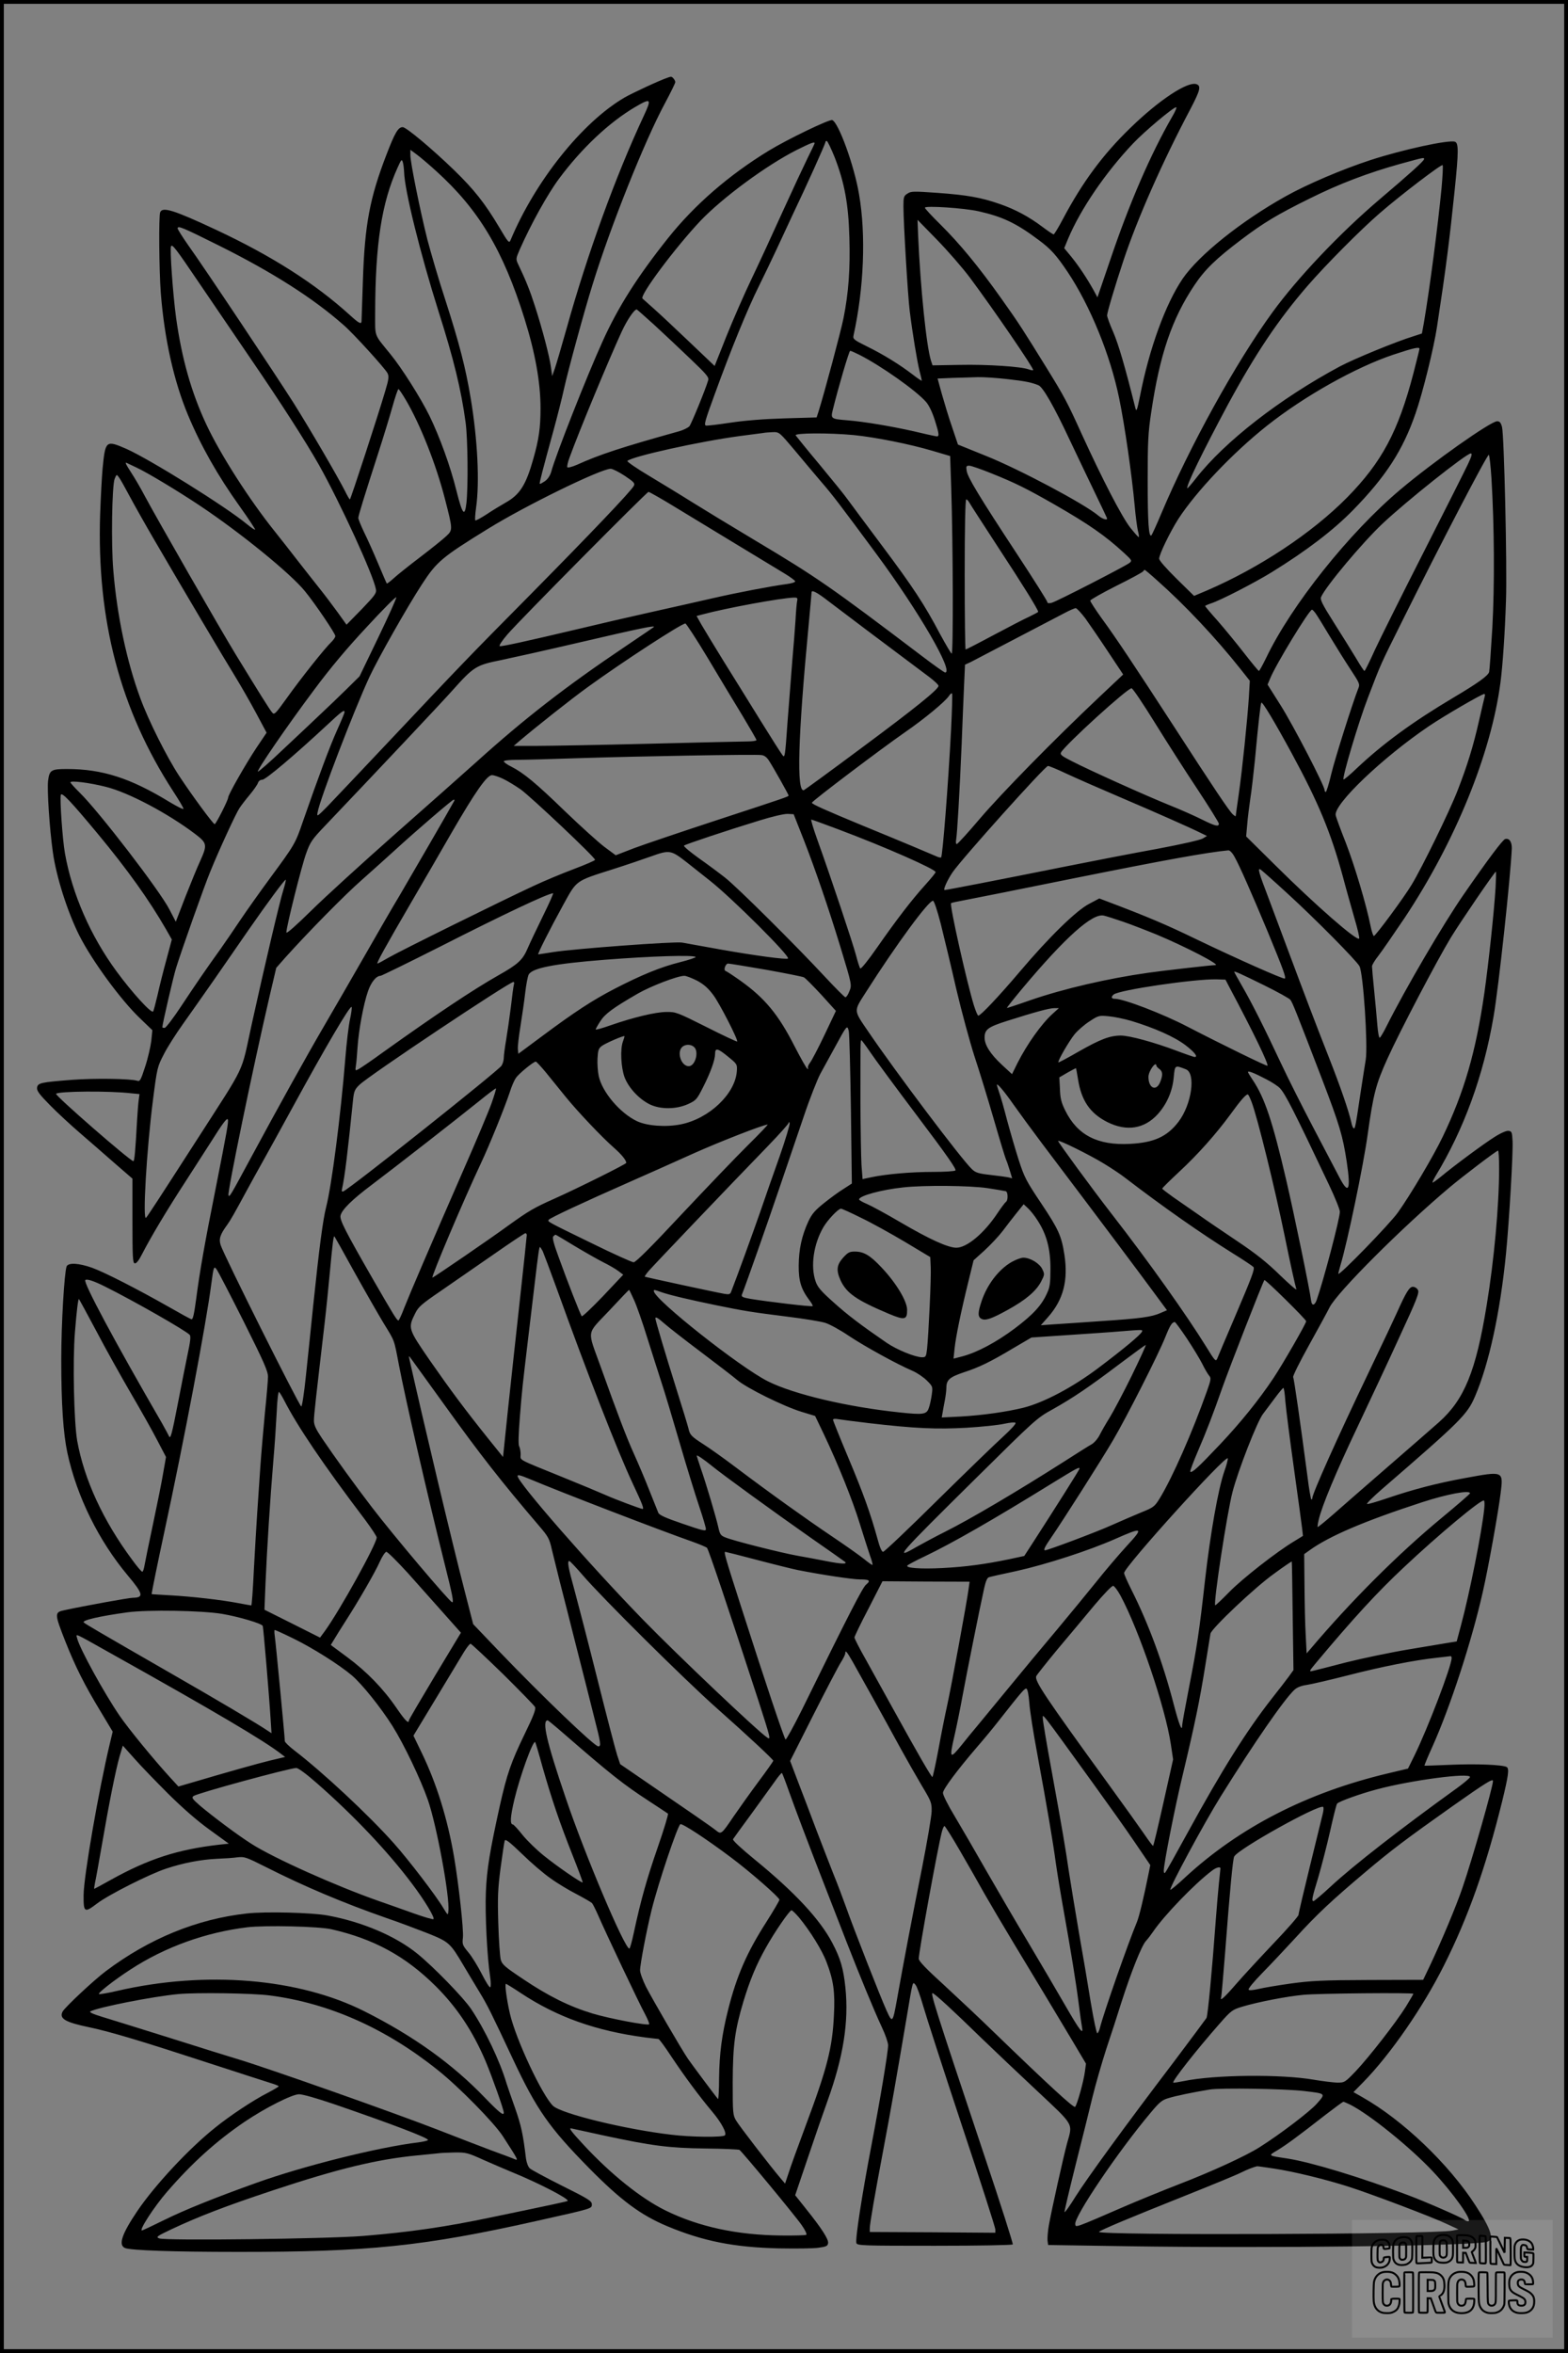 <?xml version="1.0" encoding="UTF-8"?>
<svg xmlns="http://www.w3.org/2000/svg" version="1.0" width="1024pt" height="1536pt" viewBox="0 0 1024 1536" preserveAspectRatio="xMidYMid meet">
  <rect x="0" y="0" width="1024" height="1536" fill="#808080" stroke="none"/>
  <g transform="translate(0.00 0.00) scale(1)">
    <g transform="translate(0,1536) scale(0.1,-0.1)" fill="#000000" stroke="none">
      <path d="M4360 14853 c-49 -16 -234 -102 -282 -130 -277 -162 -583 -546 -744 -931 -9 -22 -15 -15 -73 83 -94 158 -164 247 -297 376 -143 138 -311 279 -334 279 -30 0 -51 -36 -106 -179 -109 -283 -142 -455 -154 -821 -5 -140 -9 -261 -9 -267 -1 -22 -17 -14 -76 40 -227 206 -508 385 -870 555 -282 132 -354 154 -369 116 -10 -25 -7 -379 4 -525 23 -298 85 -577 178 -799 84 -201 194 -395 337 -595 58 -81 103 -150 101 -152 -3 -3 -26 13 -53 35 -137 114 -635 424 -788 492 -134 58 -137 55 -155 -128 -5 -53 -12 -187 -16 -297 -23 -695 131 -1278 478 -1812 38 -58 68 -109 66 -113 -2 -5 -43 16 -93 46 -254 155 -438 214 -668 214 -103 0 -114 -7 -123 -76 -7 -60 9 -309 31 -466 22 -160 95 -389 172 -543 85 -168 273 -424 397 -542 l81 -78 -7 -70 c-5 -38 -22 -114 -40 -168 -29 -89 -34 -98 -52 -92 -46 14 -280 17 -426 6 -205 -16 -224 -20 -228 -52 -2 -20 15 -43 86 -115 48 -49 135 -129 193 -179 57 -49 158 -137 224 -195 l120 -104 0 -275 c0 -237 2 -276 15 -278 10 -2 27 19 47 59 58 113 164 290 283 473 64 99 138 215 166 258 78 124 107 163 112 149 5 -16 -5 -72 -78 -442 -72 -359 -106 -552 -129 -730 -13 -96 -21 -134 -30 -132 -7 1 -74 38 -149 81 -201 114 -417 225 -500 255 -87 31 -156 35 -167 9 -15 -40 -35 -375 -35 -608 0 -291 13 -482 40 -609 62 -285 204 -573 395 -801 100 -119 106 -144 33 -145 -25 0 -319 -53 -447 -81 -66 -14 -66 -21 5 -202 67 -169 126 -286 232 -461 l78 -130 -18 -75 c-73 -304 -171 -868 -172 -991 -1 -115 5 -119 89 -55 75 57 343 192 450 227 115 38 227 59 330 64 50 2 111 6 137 10 44 5 56 1 185 -64 249 -126 502 -233 788 -333 77 -26 196 -71 265 -98 143 -57 150 -64 237 -211 31 -52 78 -131 105 -175 51 -84 75 -132 217 -435 156 -332 237 -448 499 -714 207 -210 337 -306 509 -378 234 -98 436 -138 728 -145 110 -2 227 -1 260 4 51 7 60 11 63 30 4 25 -41 95 -145 225 l-70 88 82 242 c45 134 103 301 129 373 104 289 140 516 117 741 -13 124 -32 190 -86 292 -81 154 -245 330 -507 544 -88 72 -145 125 -141 132 4 6 56 79 117 161 60 83 129 178 154 213 24 35 46 61 49 58 2 -2 22 -53 43 -113 41 -115 123 -333 240 -633 40 -102 103 -264 140 -360 86 -220 176 -439 229 -553 23 -48 41 -101 41 -118 0 -44 -51 -351 -109 -654 -62 -324 -107 -616 -98 -638 6 -16 48 -17 511 -17 283 0 507 4 510 9 3 5 -81 269 -188 587 -325 973 -354 1064 -333 1052 22 -12 122 -103 317 -293 80 -77 243 -232 363 -344 245 -230 233 -209 196 -341 -24 -88 -101 -434 -119 -535 -7 -38 -10 -83 -9 -100 l4 -30 520 -8 c934 -14 2262 2 2347 29 48 15 26 82 -77 239 -176 272 -476 557 -738 705 l-58 33 65 66 c176 180 388 486 525 759 159 316 275 644 381 1073 41 168 47 213 30 224 -25 15 -198 22 -360 15 -96 -4 -176 -7 -177 -6 -2 2 21 57 51 123 117 260 258 692 330 1013 35 152 101 520 116 642 18 147 21 146 -235 99 -180 -33 -335 -73 -508 -132 -65 -22 -123 -39 -129 -37 -6 2 38 46 98 98 516 446 556 486 607 605 91 212 164 547 202 930 21 213 47 658 43 735 -3 59 -5 65 -26 68 -13 2 -49 -13 -90 -39 -68 -42 -268 -190 -353 -261 -26 -21 -50 -38 -53 -38 -4 0 5 19 19 43 185 305 313 654 379 1042 33 190 111 912 119 1096 1 43 -16 69 -43 62 -16 -4 -110 -129 -272 -363 -133 -192 -380 -614 -502 -857 -19 -39 -40 -74 -45 -77 -5 -4 -12 31 -16 81 -4 49 -13 151 -21 228 -8 77 -14 147 -14 157 0 9 18 39 41 68 22 28 99 140 172 248 330 497 565 1072 626 1537 14 106 29 319 36 535 8 213 -12 1080 -26 1133 -8 29 -15 37 -32 37 -42 0 -419 -266 -632 -446 -333 -280 -712 -755 -876 -1098 -23 -47 -44 -86 -48 -86 -3 1 -46 52 -94 114 -48 62 -126 157 -172 210 -47 52 -85 98 -85 100 0 2 17 10 38 17 61 19 287 136 396 203 230 142 404 275 533 407 213 218 324 389 407 629 46 131 121 433 141 570 58 379 81 561 115 890 26 253 26 307 1 315 -43 13 -339 -51 -551 -120 -184 -60 -414 -158 -555 -237 -290 -162 -566 -383 -672 -538 -111 -164 -217 -453 -278 -765 -19 -93 -23 -105 -30 -80 -68 273 -111 418 -144 495 -23 52 -41 102 -41 111 0 19 55 203 107 359 90 271 255 645 438 990 62 119 70 148 40 160 -57 22 -245 -102 -433 -285 -179 -173 -312 -353 -439 -592 -30 -57 -58 -103 -62 -103 -5 0 -37 22 -72 48 -87 66 -178 115 -279 150 -123 43 -215 59 -408 73 -156 11 -173 11 -196 -5 -24 -15 -26 -23 -26 -84 0 -105 29 -588 41 -682 18 -145 49 -332 64 -391 8 -31 15 -60 15 -64 0 -3 -26 14 -57 38 -87 67 -194 133 -300 185 -87 43 -94 49 -89 72 68 308 82 658 36 922 -31 186 -134 469 -175 484 -18 7 -290 -124 -415 -200 -260 -159 -483 -352 -657 -570 -200 -251 -327 -451 -428 -675 -101 -222 -306 -742 -335 -850 -7 -25 -22 -48 -41 -62 -17 -11 -32 -20 -34 -17 -4 3 17 83 91 353 24 88 55 210 68 270 25 113 132 506 185 675 118 383 342 942 472 1183 38 71 69 134 69 141 0 13 -20 37 -29 35 -4 0 -13 -3 -21 -6z m-156 -250 c-183 -391 -369 -903 -504 -1388 -34 -121 -69 -240 -78 -265 l-16 -45 -8 58 c-9 69 -56 249 -105 400 -31 97 -59 168 -110 274 -15 32 -14 36 12 96 74 167 181 360 257 462 148 199 327 367 497 467 103 60 108 55 55 -59z m3451 -5 c-141 -245 -279 -563 -405 -936 l-83 -243 -26 48 c-43 77 -94 154 -144 216 l-47 57 26 63 c81 192 243 430 424 621 75 79 262 236 281 236 6 0 -6 -28 -26 -62z m-2204 -265 c64 -166 90 -303 96 -524 6 -202 -5 -359 -38 -524 -17 -86 -125 -489 -163 -610 l-13 -40 -209 -6 c-136 -4 -259 -14 -353 -28 -79 -12 -152 -21 -161 -19 -14 3 -5 34 57 203 107 295 217 563 288 705 34 69 85 175 113 235 28 61 76 164 107 230 89 186 215 465 215 476 0 5 4 9 9 9 5 0 28 -48 52 -107z m-131 92 c0 -3 -21 -47 -46 -97 -25 -51 -99 -209 -164 -352 -65 -144 -156 -341 -203 -439 -47 -98 -120 -265 -163 -372 l-77 -194 -166 158 c-91 87 -195 184 -231 216 -36 32 -69 62 -74 66 -21 19 213 332 378 507 145 152 431 363 629 463 94 47 117 55 117 44z m-2470 -183 c277 -251 435 -515 575 -961 70 -223 105 -418 105 -586 0 -127 -11 -204 -47 -330 -48 -171 -88 -234 -181 -286 -31 -18 -88 -52 -125 -77 -37 -24 -70 -42 -73 -39 -3 3 -1 40 5 82 24 167 10 445 -35 715 -33 198 -74 358 -167 646 -42 128 -93 303 -116 390 -47 187 -111 503 -111 551 l0 35 42 -31 c23 -17 81 -66 128 -109z m6450 79 c0 -11 -93 -95 -290 -262 -261 -222 -536 -512 -701 -739 -239 -328 -541 -876 -724 -1310 -31 -74 -61 -139 -65 -144 -18 -19 -25 81 -25 359 0 251 3 311 23 443 56 379 136 612 282 830 68 102 142 174 308 299 144 109 234 163 447 268 193 96 375 165 585 224 164 45 160 44 160 32z m-6661 -84 c3 -119 106 -533 224 -907 100 -314 149 -514 178 -730 14 -105 17 -417 5 -524 -11 -94 -26 -75 -65 80 -39 158 -109 351 -176 489 -57 116 -182 314 -256 404 -108 133 -99 107 -99 265 1 455 42 721 147 953 24 54 27 56 34 33 4 -14 7 -42 8 -63z m6775 -107 c-25 -255 -77 -652 -115 -876 l-13 -71 -55 -18 c-112 -34 -389 -148 -481 -197 -390 -209 -753 -491 -940 -731 -29 -37 -54 -66 -56 -64 -11 11 100 238 266 548 179 330 327 551 519 773 119 137 345 365 471 474 142 123 404 322 411 314 4 -4 0 -72 -7 -152z m-3024 -149 c159 -36 247 -78 395 -189 78 -58 113 -97 187 -207 147 -220 279 -542 337 -826 36 -174 83 -502 101 -699 6 -69 16 -142 21 -164 6 -21 8 -40 6 -42 -2 -3 -27 26 -56 62 -57 74 -181 314 -316 609 -96 212 -114 245 -228 430 -156 252 -181 292 -297 455 -149 210 -271 358 -399 485 -56 55 -101 104 -101 109 0 15 257 -2 350 -23z m-54 -436 c152 -204 419 -594 411 -601 -2 -3 -16 0 -30 5 -48 18 -271 33 -450 29 l-177 -3 -10 30 c-30 94 -69 475 -84 815 l-4 105 127 -130 c70 -72 168 -184 217 -250z m-4906 212 c351 -175 616 -344 814 -519 63 -54 268 -280 286 -313 11 -21 10 -37 -14 -117 -44 -151 -226 -708 -231 -708 -3 0 -17 24 -31 53 -52 102 -229 405 -337 577 -121 190 -578 876 -689 1031 -37 53 -68 102 -68 108 0 20 31 7 270 -112z m-131 -242 c78 -115 230 -338 337 -495 196 -286 362 -545 447 -695 141 -252 356 -720 372 -812 5 -25 -7 -40 -93 -130 l-99 -101 -58 81 c-33 45 -86 116 -120 158 -33 41 -96 122 -140 178 -44 57 -113 145 -153 195 -164 205 -352 498 -444 694 -98 209 -161 431 -198 697 -21 155 -42 453 -33 468 9 14 33 -18 182 -238z m2975 -277 c61 -56 166 -155 234 -220 106 -101 123 -121 117 -140 -19 -64 -110 -285 -123 -301 -9 -9 -38 -24 -66 -32 -380 -106 -520 -152 -668 -219 -32 -14 -60 -21 -63 -16 -3 5 3 33 14 62 61 169 255 636 341 823 35 76 82 145 98 145 2 0 54 -46 116 -102z m4996 -155 c0 -5 -18 -75 -39 -158 -100 -383 -207 -582 -434 -813 -228 -231 -572 -459 -916 -607 l-83 -35 -114 112 c-67 66 -114 119 -114 131 0 28 71 174 125 259 117 180 354 430 578 608 246 195 580 382 827 465 133 44 170 52 170 38z m-3658 -39 c142 -72 370 -233 435 -307 20 -23 41 -67 57 -117 32 -101 33 -114 4 -107 -13 2 -75 16 -138 31 -151 34 -324 63 -432 72 -112 9 -114 10 -99 70 36 146 106 384 113 384 5 0 32 -12 60 -26z m968 -159 c115 -13 156 -21 202 -40 29 -12 101 -137 203 -355 54 -113 130 -274 171 -358 41 -84 74 -155 74 -157 0 -13 -32 -2 -57 19 -93 78 -517 303 -734 390 l-183 74 -38 113 c-22 63 -51 160 -67 216 l-28 102 96 4 c53 1 128 4 166 5 39 1 126 -5 195 -13z m-3929 -137 c95 -162 196 -418 254 -642 53 -206 53 -205 8 -247 -21 -20 -96 -80 -168 -135 -71 -54 -149 -116 -173 -138 -23 -21 -44 -37 -46 -35 -2 2 -27 60 -56 129 -29 69 -70 161 -92 205 -21 44 -38 86 -38 94 0 15 40 144 131 426 32 99 73 233 91 297 18 65 36 118 40 118 4 0 26 -33 49 -72z m2541 -330 c56 -68 133 -158 170 -202 73 -84 118 -143 362 -473 277 -375 508 -773 448 -773 -5 0 -72 47 -148 105 -602 456 -687 515 -1089 755 -159 95 -348 210 -420 255 -71 45 -197 121 -278 170 -81 48 -144 92 -140 96 32 30 474 128 738 163 66 9 131 17 145 19 14 3 44 5 67 6 42 1 42 1 145 -121z m383 102 c140 -14 367 -59 515 -103 l115 -34 7 -209 c12 -368 14 -1084 3 -1081 -5 2 -39 60 -76 128 -101 192 -179 310 -379 577 -102 136 -201 270 -221 297 -19 28 -103 131 -185 230 -83 99 -153 186 -158 193 -9 16 218 17 379 2z m4012 -189 c-18 -38 -147 -295 -288 -572 -141 -277 -285 -566 -320 -641 -34 -76 -65 -138 -68 -138 -4 0 -28 37 -55 83 -27 45 -92 149 -144 231 -79 125 -92 152 -84 170 33 72 268 352 399 476 153 145 549 460 578 460 11 0 6 -18 -18 -69z m153 -92 c19 -316 21 -697 6 -974 -9 -148 -18 -279 -21 -291 -5 -24 -73 -73 -235 -169 -264 -157 -457 -298 -627 -458 -46 -44 -86 -78 -89 -75 -10 11 98 375 160 535 86 225 79 209 222 496 253 509 559 1096 567 1088 4 -4 12 -73 17 -152z m-8849 69 c68 -31 277 -157 416 -250 268 -179 591 -442 685 -558 67 -82 198 -276 198 -292 0 -8 -12 -25 -26 -39 -39 -36 -200 -238 -291 -366 -74 -103 -82 -111 -95 -95 -16 18 -87 132 -240 382 -99 162 -511 880 -594 1035 -26 50 -65 116 -86 148 -38 59 -44 72 -30 65 4 -2 32 -15 63 -30z m5586 -39 c152 -61 225 -97 407 -201 228 -131 333 -204 456 -317 53 -49 54 -51 36 -66 -31 -23 -478 -253 -508 -260 -18 -5 -28 -3 -28 4 0 7 -89 148 -198 314 -248 377 -322 500 -329 543 -5 30 -3 34 17 34 12 0 78 -23 147 -51z m-2397 -15 c61 -41 68 -49 59 -66 -18 -34 -277 -306 -669 -703 -418 -422 -457 -463 -935 -970 -176 -187 -353 -373 -393 -415 -71 -72 -74 -74 -68 -43 15 87 237 665 340 887 57 121 244 452 341 601 97 149 130 177 430 362 247 153 737 392 803 393 12 0 54 -21 92 -46z m-3233 -134 c31 -58 102 -184 158 -280 191 -328 465 -790 532 -898 36 -59 97 -165 135 -236 l69 -129 -66 -98 c-71 -107 -185 -307 -185 -325 0 -17 -80 -174 -88 -174 -10 0 -149 189 -232 315 -82 125 -201 363 -254 508 -88 238 -152 538 -176 833 -15 171 -9 556 9 599 12 29 13 30 27 10 9 -11 40 -67 71 -125z m3573 -77 c188 -114 591 -359 704 -427 38 -23 69 -46 69 -51 1 -6 -26 -14 -58 -18 -97 -13 -319 -55 -480 -92 -82 -19 -260 -59 -395 -89 -135 -30 -351 -80 -480 -111 -342 -81 -502 -116 -516 -113 -8 2 14 35 51 78 80 93 906 926 920 929 6 0 89 -47 185 -106z m1911 35 c7 -13 92 -144 189 -293 161 -245 260 -405 260 -419 0 -2 -26 -16 -57 -31 -32 -14 -137 -69 -235 -121 -97 -52 -179 -94 -182 -94 -3 0 -6 221 -6 490 0 308 4 490 10 490 5 0 15 -10 21 -22z m1226 -507 c183 -162 381 -373 544 -578 l61 -77 -6 -105 c-10 -152 -43 -473 -66 -634 -11 -76 -20 -141 -20 -144 0 -4 -9 2 -19 11 -24 22 -124 171 -386 576 -255 393 -380 581 -472 706 -40 56 -73 107 -73 113 0 6 76 49 169 96 93 46 172 89 176 95 3 5 8 10 11 10 2 0 39 -31 81 -69z m-2146 -136 c69 -53 392 -296 661 -497 31 -24 57 -48 57 -55 1 -22 -150 -144 -513 -413 -196 -146 -361 -266 -366 -268 -49 -17 -39 343 30 1068 11 118 20 218 20 223 0 19 35 1 111 -58z m-2941 -237 l-122 -253 -86 -85 c-48 -47 -123 -119 -167 -160 -44 -42 -153 -145 -243 -229 -89 -85 -165 -151 -168 -148 -8 8 190 297 366 532 106 143 217 275 346 413 103 112 190 199 192 193 2 -6 -51 -124 -118 -263z m2736 240 c-3 -13 -8 -70 -11 -128 -4 -58 -13 -177 -21 -265 -7 -88 -21 -267 -31 -398 -16 -231 -18 -238 -34 -215 -10 13 -75 115 -145 228 -70 113 -177 286 -239 385 -61 99 -126 206 -144 237 l-32 57 38 10 c156 42 511 107 596 110 23 1 27 -2 23 -21z m1882 -115 c27 -38 94 -135 148 -217 l99 -149 -155 -146 c-300 -283 -638 -628 -779 -793 -79 -93 -147 -168 -153 -168 -5 0 -7 12 -4 28 7 37 23 312 36 622 5 140 13 315 16 388 l6 133 37 17 c35 18 481 251 609 318 35 19 70 34 77 34 7 0 35 -30 63 -67z m1503 34 c9 -12 51 -80 94 -152 43 -71 105 -170 138 -220 56 -85 59 -92 47 -120 -36 -91 -152 -457 -176 -557 -15 -65 -32 -118 -36 -118 -4 0 -8 6 -8 13 0 28 -202 418 -285 550 l-87 138 16 38 c35 89 256 451 274 451 4 0 14 -11 23 -23z m-3968 -294 c75 -126 177 -295 227 -377 49 -82 90 -152 90 -157 0 -5 -26 -9 -57 -9 -32 0 -321 -7 -643 -15 -322 -8 -652 -14 -735 -14 l-150 0 35 30 c102 87 340 276 450 355 229 166 609 413 636 414 5 0 72 -102 147 -227z m-354 203 c-2 -2 -85 -58 -184 -125 -391 -263 -658 -470 -975 -756 -86 -77 -327 -291 -536 -475 -208 -184 -452 -406 -541 -494 -101 -99 -163 -154 -163 -143 0 37 100 436 129 515 27 76 38 92 127 185 337 354 752 794 825 876 143 160 157 169 321 202 76 16 293 64 481 108 442 103 531 121 516 107z m3271 -621 c75 -121 200 -317 278 -434 78 -118 142 -221 142 -228 0 -22 -26 -15 -110 27 -44 22 -140 65 -213 94 -154 62 -527 230 -639 288 -65 33 -76 42 -69 56 28 51 437 423 461 419 8 -1 75 -101 150 -222z m-1329 -48 c-18 -349 -55 -824 -65 -834 -3 -3 -20 1 -38 10 -34 15 -212 90 -473 197 -244 101 -336 142 -333 150 5 14 451 351 608 460 125 86 264 201 287 237 10 15 19 21 21 14 2 -7 -1 -112 -7 -234z m3485 216 c-3 -10 -19 -79 -36 -153 -38 -170 -79 -301 -141 -460 -53 -137 -232 -503 -300 -615 -51 -85 -236 -335 -247 -335 -4 0 -14 28 -21 63 -28 141 -105 398 -162 545 -34 86 -64 167 -66 180 -16 70 308 379 612 584 98 66 342 208 358 208 5 0 6 -8 3 -17z m-1259 -373 c173 -319 254 -514 332 -800 21 -80 56 -203 76 -273 21 -70 35 -131 31 -134 -16 -17 -287 220 -549 480 l-189 187 7 78 c3 42 13 118 20 167 8 50 21 162 30 250 23 250 37 369 42 378 6 10 87 -125 200 -333z m-6187 271 c0 -5 -22 -58 -49 -118 -46 -102 -124 -311 -222 -593 -50 -146 -53 -152 -213 -369 -67 -91 -155 -215 -196 -276 -40 -60 -99 -146 -130 -190 -97 -135 -158 -224 -256 -372 -52 -79 -101 -143 -109 -143 -8 0 -15 2 -15 4 0 19 73 335 90 388 34 110 185 537 223 628 58 143 169 383 191 415 11 17 41 56 67 87 26 31 50 66 54 78 4 12 15 20 28 20 22 0 212 161 426 360 93 87 111 100 111 81z m2774 -320 c32 -50 126 -218 126 -224 0 -7 -11 -11 -475 -163 -225 -74 -465 -155 -532 -180 l-122 -47 -73 54 c-40 30 -156 135 -258 233 -191 185 -271 251 -352 292 -27 13 -48 29 -48 34 0 6 37 10 88 10 48 0 231 5 407 11 372 12 1147 26 1188 20 19 -2 36 -15 51 -40z m1942 -82 c60 -28 215 -96 344 -151 225 -96 452 -196 533 -236 l39 -19 -26 -16 c-15 -10 -138 -38 -298 -68 -150 -27 -428 -81 -618 -119 -418 -84 -760 -150 -771 -150 -12 0 19 68 52 116 62 90 604 694 623 694 8 0 63 -23 122 -51z m-3681 -33 c28 -13 79 -44 115 -69 68 -49 489 -446 486 -460 -1 -5 -64 -32 -141 -61 -77 -29 -194 -78 -260 -109 -199 -92 -875 -426 -947 -468 -36 -21 -69 -39 -73 -39 -9 0 48 103 215 390 75 129 197 338 269 464 156 269 231 376 264 376 12 0 45 -11 72 -24z m-2595 -52 c147 -36 404 -172 583 -307 80 -61 82 -71 34 -178 -19 -41 -62 -146 -97 -235 l-62 -161 -41 79 c-62 122 -462 642 -586 763 -33 33 -61 63 -61 68 0 13 123 -2 230 -29z m-54 -304 c196 -236 338 -435 448 -626 l38 -67 -35 -131 c-20 -72 -46 -176 -58 -231 -13 -55 -26 -104 -29 -108 -12 -14 -137 123 -239 262 -169 230 -290 505 -337 771 -16 90 -34 352 -27 381 6 21 66 -43 239 -251z m2331 213 c-26 -49 -299 -519 -357 -618 -43 -71 -147 -251 -232 -400 -85 -148 -202 -351 -260 -450 -114 -195 -299 -528 -478 -860 -136 -252 -142 -263 -148 -247 -7 23 157 819 269 1301 l43 183 59 67 c152 169 390 411 501 508 66 59 164 146 216 194 141 129 374 329 383 329 5 0 6 -3 4 -7z m2285 -263 c74 -190 160 -441 238 -697 74 -243 74 -244 56 -286 -8 -21 -19 -37 -25 -37 -5 0 -65 60 -133 133 -192 207 -576 588 -653 648 -38 30 -116 88 -173 128 -57 41 -100 77 -95 81 10 9 290 102 493 164 83 26 162 44 184 43 l39 -2 69 -175z m223 76 c304 -114 635 -260 635 -279 0 -5 -31 -43 -69 -85 -86 -95 -186 -225 -315 -410 -55 -79 -103 -139 -108 -134 -4 4 -17 44 -28 87 -21 79 -165 511 -254 758 -25 70 -42 127 -38 127 4 0 84 -29 177 -64z m2587 -179 c32 -56 112 -238 216 -487 102 -247 123 -304 112 -308 -12 -4 -318 132 -580 258 -196 95 -317 146 -573 243 l-58 22 -66 -35 c-85 -44 -264 -219 -455 -445 -134 -158 -254 -285 -269 -285 -5 0 -17 30 -29 67 -47 154 -160 656 -149 667 2 3 40 11 84 19 44 8 370 73 725 145 588 118 863 168 1002 181 10 0 26 -16 40 -42z m-3576 -37 c49 -39 116 -92 149 -118 145 -114 526 -494 511 -509 -8 -9 -216 19 -436 58 -124 22 -239 43 -256 46 -49 8 -700 -40 -841 -62 -51 -8 -95 -15 -98 -15 -7 0 74 161 163 323 90 163 77 154 322 232 91 29 203 67 250 84 123 44 131 43 236 -39z m3919 -200 c180 -164 453 -440 473 -477 25 -45 56 -520 41 -611 -4 -26 -20 -123 -34 -217 -33 -223 -36 -236 -45 -230 -5 3 -12 20 -15 38 -18 78 -70 230 -148 428 -94 239 -151 390 -261 684 -41 110 -99 265 -129 345 -67 175 -76 206 -55 194 8 -5 86 -74 173 -154z m1362 37 c-10 -162 -46 -496 -73 -687 -56 -387 -131 -646 -272 -940 -60 -126 -213 -383 -293 -495 -55 -77 -389 -420 -389 -400 0 6 7 31 14 56 45 149 149 647 177 849 38 271 54 332 130 500 77 171 324 642 414 790 61 100 286 430 294 430 2 0 1 -46 -2 -103z m-7917 -18 c-21 -64 -122 -493 -207 -879 -72 -329 -30 -241 -357 -750 -260 -404 -319 -494 -332 -509 -24 -27 3 442 45 769 27 212 29 217 71 298 23 46 79 133 123 195 44 62 135 191 202 287 67 96 168 243 225 325 130 187 241 337 246 332 2 -2 -5 -33 -16 -68z m1697 -166 c-40 -82 -85 -176 -100 -211 -33 -78 -63 -106 -191 -178 -166 -94 -409 -256 -756 -504 -74 -54 -145 -102 -158 -109 -22 -12 -23 -11 -18 21 3 18 8 74 11 123 8 114 39 281 68 364 20 59 54 101 82 101 6 0 180 85 386 189 423 215 703 347 741 350 4 1 -25 -65 -65 -146z m2597 -55 c21 -84 67 -275 101 -424 35 -149 89 -347 119 -440 31 -93 88 -279 127 -414 39 -135 75 -252 79 -260 4 -8 15 -39 24 -69 l16 -53 -23 6 c-13 3 -65 10 -117 16 -81 9 -99 15 -123 38 -68 64 -501 639 -674 894 -101 148 -100 133 -17 263 196 308 407 595 437 595 7 0 28 -63 51 -152z m1191 15 c55 -19 153 -57 219 -84 191 -80 420 -199 383 -199 -24 0 -332 -35 -438 -50 -263 -37 -553 -104 -773 -180 -79 -28 -147 -50 -150 -50 -4 0 42 57 101 128 281 335 458 493 532 475 14 -3 71 -21 126 -40z m-2792 -230 c4 -3 -42 -19 -102 -34 -125 -31 -254 -84 -428 -174 -143 -74 -261 -151 -473 -309 l-155 -115 -3 30 c-2 16 6 84 17 151 11 68 25 166 31 218 6 52 16 105 22 117 22 44 167 72 500 98 307 24 578 32 591 18z m458 -83 c127 -23 240 -45 249 -50 10 -5 61 -57 114 -114 l95 -105 -74 -156 c-41 -86 -84 -168 -95 -182 -11 -14 -17 -30 -13 -36 3 -6 1 -7 -5 -3 -7 4 -43 69 -82 144 -106 209 -195 316 -353 429 -48 34 -92 63 -99 65 -15 5 0 48 17 48 8 0 119 -18 246 -40z m3259 -104 c85 -42 161 -84 167 -93 14 -18 37 -76 205 -513 117 -306 137 -374 163 -545 28 -187 12 -218 -50 -97 -22 42 -98 187 -169 322 -71 135 -166 324 -211 420 -105 224 -189 392 -254 504 -28 49 -51 90 -51 92 0 7 46 -14 200 -90z m-3707 32 c44 -24 72 -49 105 -93 42 -56 164 -295 156 -304 -2 -2 -93 40 -201 95 -192 96 -199 99 -263 98 -71 -1 -213 -35 -363 -87 -53 -19 -97 -31 -97 -27 0 3 13 27 30 53 31 49 81 86 247 182 84 48 258 115 302 115 13 0 50 -15 84 -32z m3476 -43 c159 -299 257 -502 248 -512 -5 -4 -290 135 -522 255 -161 84 -417 182 -474 182 -24 0 -27 12 -8 28 36 30 527 102 671 99 l59 -2 26 -50z m-4673 18 c-3 -10 -12 -76 -20 -148 -9 -71 -23 -168 -31 -215 -8 -47 -15 -99 -15 -115 0 -17 -7 -40 -15 -52 -25 -36 -993 -805 -1033 -820 -9 -4 -12 1 -8 18 17 73 37 239 72 584 6 52 11 65 43 95 65 62 976 670 1004 670 5 0 6 -8 3 -17z m-1070 -225 c-9 -40 -23 -156 -31 -258 -30 -372 -89 -829 -125 -969 -21 -81 -45 -263 -85 -646 -13 -132 -35 -336 -47 -453 -12 -118 -26 -208 -31 -203 -23 23 -504 985 -526 1053 -13 40 -4 69 43 133 21 29 45 71 131 230 21 39 68 124 105 190 37 66 122 221 190 345 218 400 376 667 386 657 3 -3 -1 -38 -10 -79z m4588 34 c-73 -66 -166 -197 -229 -321 l-36 -73 -68 63 c-74 69 -111 128 -111 175 0 54 22 70 148 110 186 59 275 83 307 83 l30 0 -41 -37z m513 -46 c152 -46 283 -104 355 -159 60 -46 84 -77 59 -77 -4 0 -57 18 -115 40 -148 56 -310 100 -366 100 -72 0 -134 -24 -275 -104 -71 -41 -131 -73 -133 -71 -7 7 69 138 106 184 20 24 63 62 96 83 59 39 63 40 126 34 36 -3 102 -17 147 -30z m-1830 -582 l6 -480 -54 -35 c-30 -18 -87 -60 -127 -92 -60 -48 -79 -70 -103 -120 -43 -94 -62 -181 -63 -287 -1 -103 16 -156 70 -228 14 -18 24 -36 21 -38 -5 -6 -295 29 -405 47 -52 9 -62 14 -57 28 23 56 171 477 245 696 49 143 121 355 160 470 39 116 88 239 107 275 20 36 63 115 96 175 78 144 80 146 90 104 4 -19 10 -250 14 -515z m-1488 450 c-20 -50 -14 -172 10 -237 27 -70 96 -143 166 -177 70 -33 172 -32 249 3 52 24 57 30 97 109 50 98 79 180 79 220 0 39 17 36 85 -20 58 -47 60 -50 57 -93 -9 -149 -182 -313 -368 -349 -96 -19 -218 -10 -284 21 -110 52 -228 190 -250 295 -6 28 -10 79 -8 114 3 54 7 66 28 82 26 19 142 69 148 64 1 -2 -3 -16 -9 -32z m1611 -68 c27 -41 167 -231 311 -422 197 -261 258 -349 248 -355 -8 -5 -73 -9 -145 -9 -143 0 -302 -14 -400 -34 l-61 -13 -7 91 c-3 50 -6 233 -7 406 0 387 0 410 6 410 2 0 27 -33 55 -74z m-1146 28 c32 -32 5 -124 -36 -124 -51 0 -81 96 -40 128 22 17 57 15 76 -4z m-968 -166 c32 -40 90 -111 128 -158 79 -97 235 -262 316 -333 49 -43 79 -80 80 -98 0 -8 -320 -167 -470 -234 -133 -59 -168 -80 -299 -174 -113 -83 -490 -341 -497 -341 -11 0 202 503 316 745 57 121 155 363 189 465 11 36 29 78 40 93 17 27 115 107 130 107 4 0 34 -32 67 -72z m3986 45 c0 -4 9 -14 19 -21 23 -16 24 -41 5 -87 -26 -62 -76 -38 -76 35 0 38 50 108 52 73z m192 -23 c67 -25 39 -229 -48 -343 -74 -97 -160 -136 -317 -144 -211 -11 -343 57 -422 217 -26 52 -33 80 -35 141 l-4 76 53 31 c30 17 55 30 56 29 1 -2 7 -34 13 -72 22 -140 79 -223 192 -280 125 -62 240 -45 328 51 59 65 97 150 105 241 8 82 7 81 79 53z m527 -66 c37 -19 76 -45 87 -57 36 -38 91 -146 321 -631 39 -82 71 -161 71 -176 0 -45 -108 -454 -152 -578 -14 -37 -32 -37 -36 -1 -8 68 -111 566 -163 789 -89 381 -140 534 -218 650 -17 25 -31 48 -31 52 0 10 41 -6 121 -48z m-1654 -162 c36 -51 120 -166 187 -255 426 -564 631 -838 718 -956 l99 -134 -42 -18 c-58 -26 -131 -36 -389 -53 -124 -9 -263 -18 -309 -21 l-84 -6 47 53 c100 113 133 239 107 408 -19 122 -38 165 -151 334 -99 148 -111 171 -148 286 -22 69 -56 186 -76 260 -19 74 -42 155 -51 179 -8 24 -15 46 -15 49 0 15 49 -43 107 -126z m-3407 6 c-18 -51 -98 -241 -178 -423 -226 -517 -357 -823 -392 -912 -17 -46 -35 -83 -38 -83 -10 0 -34 40 -164 265 -185 322 -221 392 -214 421 10 39 76 104 204 200 162 122 564 436 697 543 60 49 112 88 114 86 2 -3 -11 -46 -29 -97z m-2352 65 l53 -5 -5 -37 c-3 -20 -8 -81 -11 -136 -11 -199 -17 -265 -24 -265 -20 0 -514 430 -505 440 17 17 349 20 492 3z m7315 -55 c39 -102 153 -566 217 -878 36 -176 69 -325 76 -346 4 -10 -44 31 -107 92 -85 83 -155 139 -279 222 -91 61 -206 139 -255 174 -50 34 -123 86 -163 113 -39 28 -72 53 -72 56 0 4 50 53 111 110 121 112 241 247 334 374 68 94 105 136 115 130 4 -2 14 -24 23 -47z m-3081 -355 c-39 -109 -96 -272 -127 -363 -46 -132 -150 -419 -191 -524 -6 -15 -14 -17 -43 -12 -44 7 -515 109 -520 112 -2 2 9 18 24 36 27 32 524 553 783 820 72 75 133 142 133 150 1 7 3 5 6 -4 2 -9 -27 -106 -65 -215z m-209 70 c-77 -76 -271 -279 -432 -450 -194 -208 -299 -313 -313 -313 -10 0 -133 55 -271 123 -298 145 -291 142 -284 154 7 12 226 114 530 248 116 51 304 135 417 186 170 76 451 186 483 188 5 1 -54 -61 -130 -136z m2328 -120 c48 -29 111 -71 140 -94 244 -187 494 -362 696 -488 73 -45 135 -87 139 -92 9 -14 -10 -64 -123 -329 -58 -135 -109 -256 -114 -269 -9 -21 -15 -15 -72 78 -126 204 -378 559 -616 865 -132 170 -350 468 -351 478 0 11 209 -92 301 -149z m2579 -30 c0 -244 -33 -599 -81 -892 -71 -434 -146 -617 -312 -765 -40 -35 -187 -164 -327 -285 -140 -122 -302 -262 -358 -312 -57 -50 -105 -89 -107 -87 -2 2 1 23 7 48 21 90 113 311 253 605 78 165 202 429 274 587 113 244 131 290 121 307 -6 12 -21 21 -33 21 -23 0 -44 -34 -105 -170 -30 -65 -67 -145 -182 -385 -210 -438 -370 -796 -370 -825 0 -7 -3 -10 -7 -7 -3 4 -15 69 -24 145 -46 347 -88 643 -94 652 -4 6 43 100 103 208 60 108 121 220 135 248 50 99 475 524 786 785 82 69 304 238 314 238 4 1 7 -52 7 -116z m-3341 -129 c58 -9 112 -18 119 -20 15 -4 16 -60 2 -69 -6 -4 -31 -37 -55 -73 -88 -133 -201 -227 -270 -227 -55 1 -171 53 -366 167 -90 53 -188 106 -216 118 -29 12 -53 26 -53 30 0 24 147 64 290 79 137 15 434 12 549 -5z m327 -211 c59 -91 84 -185 84 -315 0 -92 -4 -121 -21 -157 -36 -82 -92 -142 -211 -232 -123 -92 -246 -157 -343 -183 l-58 -15 7 67 c8 76 40 233 90 436 l34 139 71 64 c38 35 92 92 118 126 26 35 68 89 93 120 l45 56 29 -27 c16 -15 44 -50 62 -79z m-1152 17 c67 -32 195 -103 286 -157 l165 -99 3 -64 c4 -66 -14 -441 -24 -537 -6 -49 -8 -53 -33 -53 -46 1 -162 48 -230 94 -166 114 -255 181 -348 265 -83 74 -104 99 -117 137 -34 99 -13 243 51 353 28 48 97 121 115 121 6 0 66 -27 132 -60z m-2184 -112 c0 -7 -20 -197 -45 -423 -25 -225 -60 -549 -78 -718 l-32 -308 -91 113 c-158 197 -253 325 -386 516 -144 209 -145 212 -96 310 20 41 42 60 168 146 80 55 234 162 344 238 109 76 202 138 207 138 5 0 9 -6 9 -12z m313 -72 c67 -40 151 -88 187 -106 36 -18 80 -43 98 -57 l32 -24 -132 -140 c-73 -76 -135 -135 -139 -131 -8 8 -90 217 -152 389 -32 86 -41 125 -34 132 6 6 13 11 15 11 2 0 58 -33 125 -74z m-1441 -166 c69 -124 155 -274 191 -334 77 -126 69 -104 102 -276 42 -220 187 -853 294 -1280 57 -226 66 -274 53 -269 -21 8 -382 435 -525 622 -103 134 -244 329 -325 449 -40 60 -52 86 -52 115 0 35 12 140 69 628 11 94 27 251 36 350 17 182 23 230 29 224 2 -2 60 -105 128 -229z m1232 133 c7 -16 48 -125 91 -243 199 -553 397 -1061 496 -1272 64 -136 76 -168 65 -168 -12 0 -182 64 -242 91 -38 17 -161 68 -274 114 -311 126 -280 110 -280 151 0 19 -4 43 -10 53 -6 12 -4 79 5 192 16 197 16 189 50 479 14 118 35 292 46 385 24 203 30 245 35 245 2 0 10 -12 18 -27z m-1952 -461 c131 -262 158 -323 158 -359 0 -23 -9 -129 -20 -235 -10 -106 -24 -265 -30 -353 -6 -88 -15 -221 -20 -295 -5 -74 -15 -242 -22 -372 -6 -131 -14 -238 -17 -238 -3 0 -41 7 -84 15 -110 21 -300 43 -444 51 -68 4 -123 7 -123 8 0 9 41 211 81 396 132 612 274 1361 309 1630 15 114 17 119 37 90 9 -13 88 -165 175 -338z m-907 230 c189 -94 532 -290 554 -316 8 -9 4 -43 -14 -127 -13 -63 -42 -208 -64 -323 -38 -196 -48 -236 -58 -210 -2 5 -23 44 -46 85 -306 528 -515 918 -500 933 10 9 54 -5 128 -42z m7845 -227 c0 -14 -153 -280 -213 -370 -96 -144 -215 -291 -349 -433 -144 -152 -184 -189 -195 -179 -3 3 20 64 50 134 54 125 99 242 159 413 48 136 261 681 275 704 5 7 273 -257 273 -269z m-4389 138 c17 -37 55 -146 85 -243 30 -96 73 -229 94 -295 22 -66 75 -244 119 -395 44 -151 101 -336 126 -410 25 -74 45 -142 45 -152 0 -15 -20 -10 -151 35 -112 38 -154 57 -160 72 -4 11 -30 76 -58 145 -27 69 -72 175 -99 235 -50 110 -108 262 -220 575 -88 245 -95 204 55 363 70 75 129 137 131 137 2 0 16 -30 33 -67z m178 52 c55 -19 181 -49 361 -86 181 -37 225 -44 463 -74 106 -13 216 -31 245 -40 30 -9 99 -47 155 -85 102 -68 312 -184 417 -229 30 -13 72 -42 93 -63 38 -38 39 -40 32 -91 -4 -29 -12 -68 -19 -87 -14 -43 -35 -47 -191 -30 -337 35 -691 118 -860 203 -178 88 -745 536 -745 589 0 11 0 10 49 -7z m-3691 -252 c60 -115 162 -297 226 -407 64 -109 142 -248 173 -308 l57 -109 -18 -102 c-9 -56 -39 -205 -66 -332 -27 -126 -52 -249 -56 -272 -4 -24 -10 -43 -15 -43 -5 0 -35 35 -66 78 -190 256 -313 523 -359 777 -21 121 -30 516 -15 705 11 140 21 220 26 220 2 0 52 -93 113 -207z m3712 46 c25 -22 131 -105 235 -183 105 -79 213 -162 240 -185 63 -53 302 -171 419 -207 l89 -27 58 -121 c92 -194 187 -429 235 -586 25 -80 54 -171 65 -203 12 -32 19 -60 17 -62 -2 -3 -26 14 -54 37 -27 22 -123 90 -214 151 -169 114 -392 273 -631 453 -74 56 -167 122 -205 146 -79 51 -89 61 -98 103 -4 17 -40 136 -81 265 -71 226 -135 441 -135 454 0 13 17 3 60 -35z m3410 -95 c39 -59 85 -134 102 -168 16 -33 37 -68 45 -77 13 -15 11 -27 -15 -100 -95 -268 -226 -566 -309 -701 -33 -53 -39 -58 -121 -91 -48 -20 -136 -58 -197 -85 -90 -41 -412 -162 -430 -162 -13 0 -1 24 39 82 72 104 327 504 405 637 87 148 297 561 342 675 30 75 43 95 61 96 4 0 39 -48 78 -106z m-292 44 c-6 -19 -123 -116 -288 -240 -165 -124 -352 -223 -485 -257 -109 -27 -269 -50 -414 -58 l-121 -6 6 34 c3 19 10 56 15 82 5 26 9 60 9 75 0 54 20 72 112 103 104 34 174 68 328 160 l116 68 239 16 c132 9 285 19 340 24 150 12 147 12 143 -1z m-68 -290 c-55 -112 -120 -234 -144 -273 -24 -38 -53 -89 -65 -113 -12 -24 -36 -51 -52 -60 -17 -9 -96 -59 -177 -111 -308 -196 -614 -377 -782 -461 -58 -29 -140 -73 -183 -97 -152 -88 -135 -68 390 451 384 380 395 390 497 446 132 74 239 146 441 299 88 66 163 121 167 121 4 0 -38 -91 -92 -202z m-4486 -191 c230 -320 370 -499 616 -787 60 -70 68 -84 84 -156 11 -43 35 -140 53 -214 19 -74 68 -265 108 -425 41 -159 92 -362 114 -450 45 -175 48 -195 28 -195 -25 0 -363 324 -648 621 l-169 177 -56 218 c-81 312 -271 1112 -361 1514 -5 23 -3 22 18 -8 13 -18 109 -151 213 -295z m5490 26 c4 -49 29 -245 56 -438 27 -192 51 -371 54 -396 l5 -45 -57 -35 c-114 -68 -339 -244 -425 -332 -48 -49 -89 -88 -91 -86 -13 13 77 601 113 740 36 139 161 460 199 509 19 25 55 73 81 108 25 34 49 62 52 62 4 0 10 -39 13 -87z m-6539 7 c85 -167 254 -418 533 -786 39 -53 72 -103 72 -110 0 -42 -241 -477 -339 -612 l-31 -42 -181 91 -182 91 7 176 c9 211 30 548 51 797 9 99 18 242 22 317 3 76 10 135 15 132 4 -3 19 -27 33 -54z m3820 -150 c303 -35 441 -41 638 -30 100 6 211 18 246 26 36 8 68 11 73 6 5 -5 -30 -43 -79 -88 -48 -43 -242 -231 -430 -416 -188 -186 -348 -338 -356 -338 -9 0 -22 30 -36 83 -46 167 -93 298 -191 531 -55 131 -100 243 -100 248 0 6 14 8 33 4 17 -3 109 -15 202 -26z m-1025 -280 c71 -58 395 -293 640 -465 124 -86 227 -159 229 -161 16 -15 -24 -14 -116 4 -59 12 -148 28 -198 37 -106 19 -419 98 -468 119 -31 12 -36 21 -46 66 -13 60 -78 280 -116 389 -14 41 -25 76 -25 79 0 7 50 -27 100 -68z m3345 -36 c-40 -117 -90 -400 -125 -704 -39 -348 -52 -433 -106 -710 -24 -123 -44 -233 -44 -244 0 -44 -20 5 -54 135 -71 274 -164 526 -277 751 -27 54 -49 103 -48 110 2 41 668 777 677 748 2 -6 -8 -45 -23 -86z m-945 19 c0 -6 -163 -264 -302 -479 l-59 -91 -102 -22 c-156 -32 -279 -49 -434 -57 -141 -7 -238 0 -228 16 3 5 54 32 113 60 178 85 449 240 837 480 158 97 175 106 175 93z m-3593 -67 c204 -86 851 -335 1068 -411 44 -16 85 -33 92 -39 10 -10 131 -369 336 -998 79 -245 82 -257 58 -241 -58 37 -585 537 -811 769 -344 353 -820 898 -820 939 0 10 19 5 77 -19z m6143 -94 c0 -4 -84 -77 -187 -162 -283 -234 -593 -544 -855 -854 l-25 -29 -6 119 c-4 65 -7 211 -8 324 l-2 205 35 25 c127 92 358 191 736 314 163 53 312 81 312 58z m93 -99 c-14 -144 -96 -556 -152 -763 l-28 -105 -44 -7 c-24 -4 -143 -24 -264 -44 -121 -20 -308 -59 -415 -86 -107 -28 -206 -53 -220 -56 -23 -5 -20 0 25 54 242 289 399 460 571 621 227 214 508 448 525 438 4 -3 5 -26 2 -52z m-2335 -245 c-52 -57 -141 -161 -198 -233 -57 -71 -174 -213 -259 -315 -86 -102 -230 -275 -320 -385 -91 -110 -183 -222 -206 -250 -23 -27 -64 -77 -90 -110 -83 -103 -87 -98 -51 58 14 61 37 175 51 252 26 141 114 582 142 707 10 45 20 69 31 72 9 3 91 22 182 41 193 43 474 134 645 210 179 79 186 75 73 -47z m-4696 -175 c68 -76 174 -195 236 -265 l112 -126 -170 -282 c-93 -155 -170 -286 -170 -291 0 -25 -25 0 -81 82 -87 127 -194 237 -321 331 l-108 80 22 36 c12 21 45 73 73 117 87 135 195 322 225 390 16 36 36 65 43 65 8 0 70 -62 139 -137z m2286 83 c114 -30 232 -59 262 -65 157 -31 357 -61 404 -61 65 0 74 -8 42 -34 -23 -19 -108 -184 -420 -819 -54 -108 -102 -195 -106 -192 -9 6 -137 388 -293 875 -100 311 -111 350 -101 350 3 0 99 -24 212 -54z m-1143 -98 c125 -146 660 -677 875 -868 211 -187 370 -336 370 -344 0 -3 -44 -66 -98 -138 -54 -73 -126 -174 -161 -225 -80 -118 -81 -119 -116 -91 -27 22 -175 124 -482 334 l-143 98 -20 60 c-11 34 -69 257 -129 496 -60 239 -128 501 -150 582 -41 148 -48 188 -33 188 4 0 44 -42 87 -92z m4637 -266 l5 -354 -31 -43 c-17 -23 -66 -87 -109 -141 -167 -213 -327 -468 -552 -879 -75 -137 -140 -254 -146 -259 -5 -6 -9 -2 -9 12 0 46 73 417 125 631 79 331 110 483 145 701 17 107 33 204 35 216 8 35 291 303 415 391 62 46 115 81 116 80 1 -1 4 -161 6 -355z m-2117 173 c-10 -78 -113 -638 -139 -755 -13 -58 -39 -187 -57 -287 -19 -101 -37 -183 -40 -183 -7 0 -98 157 -254 440 -59 107 -141 254 -181 327 -41 72 -74 137 -74 144 0 6 41 92 92 189 l91 178 284 -2 285 -1 -7 -50z m992 -40 c123 -229 293 -731 329 -970 l15 -100 -63 -282 c-35 -156 -65 -283 -68 -283 -3 1 -29 35 -58 78 -29 42 -131 185 -227 317 -424 584 -489 682 -478 713 4 9 66 87 137 173 72 86 181 215 241 288 65 77 116 130 125 129 8 -2 29 -30 47 -63z m-5867 -120 c111 -19 260 -63 266 -79 4 -12 42 -457 51 -606 l6 -94 -29 19 c-67 45 -330 201 -639 378 -471 271 -548 316 -558 326 -14 14 103 41 285 66 133 18 484 12 618 -10z m466 -161 c125 -61 298 -170 381 -240 67 -57 189 -209 266 -331 76 -121 183 -346 231 -482 57 -163 145 -636 134 -727 -3 -29 -3 -28 -33 21 -48 81 -225 312 -321 420 -164 185 -467 467 -651 608 -35 27 -63 54 -63 61 0 26 -60 651 -66 689 -3 20 -3 37 0 37 4 0 59 -25 122 -56z m-1201 -92 c687 -384 1012 -576 1123 -663 l24 -18 -29 -7 c-93 -21 -175 -43 -408 -110 l-260 -76 -54 59 c-102 111 -272 318 -330 403 -100 146 -260 437 -277 504 -8 34 -30 43 211 -92z m2569 -139 c110 -109 205 -206 210 -216 7 -13 -9 -56 -67 -175 -90 -186 -116 -261 -163 -470 -65 -295 -85 -413 -91 -563 -6 -142 8 -426 28 -554 5 -33 5 -63 1 -67 -5 -5 -29 34 -55 85 -26 51 -65 115 -88 142 -39 47 -41 53 -36 97 6 47 -28 353 -58 528 -43 250 -114 477 -210 676 l-55 114 147 243 c80 133 162 268 181 300 19 31 39 57 45 57 5 0 100 -89 211 -197z m2284 80 c41 -72 202 -362 317 -573 38 -69 98 -174 134 -235 63 -105 66 -113 65 -170 -1 -33 -29 -197 -62 -365 -60 -298 -124 -635 -163 -855 -29 -162 -31 -164 -69 -80 -39 85 -218 542 -265 676 -19 53 -56 152 -84 220 -27 68 -76 196 -110 284 -33 88 -85 225 -116 305 l-55 145 151 299 c83 164 164 319 180 344 16 25 29 52 29 59 0 24 9 14 48 -54z m3912 24 c0 -52 -157 -462 -243 -637 l-42 -85 -130 -31 c-528 -125 -970 -352 -1324 -678 -51 -48 -96 -85 -98 -82 -9 9 219 433 330 611 217 348 413 632 481 695 18 16 44 26 79 31 28 4 150 32 271 63 217 56 438 100 584 115 42 5 80 9 85 10 4 0 7 -5 7 -12z m-2758 -293 c3 -49 27 -201 53 -339 63 -342 102 -571 120 -706 9 -63 31 -199 50 -304 48 -268 82 -476 100 -618 8 -67 18 -134 21 -149 11 -57 -14 -24 -106 135 -51 89 -162 277 -245 417 -84 140 -207 352 -275 470 -67 118 -159 276 -203 350 -48 79 -80 144 -79 157 2 26 95 150 222 298 48 55 112 133 143 173 144 183 169 213 180 209 7 -2 15 -39 19 -93z m424 -536 c89 -123 208 -290 264 -373 l102 -150 -10 -50 c-34 -169 -63 -287 -77 -321 -57 -136 -218 -595 -242 -692 -4 -17 -12 -33 -17 -35 -5 -1 -24 90 -43 203 -18 113 -53 320 -78 460 -24 140 -53 318 -65 395 -24 163 -39 252 -114 665 -31 168 -56 318 -56 333 0 31 -24 63 336 -435z m-3464 335 c305 -265 390 -332 553 -438 66 -43 123 -81 127 -84 4 -4 -26 -103 -67 -221 -72 -208 -110 -343 -156 -557 -12 -57 -25 -103 -29 -103 -31 0 -290 611 -416 984 -125 367 -157 506 -117 506 2 0 50 -39 105 -87z m-139 -218 c60 -210 111 -361 196 -575 38 -96 68 -176 66 -178 -6 -6 -165 103 -254 175 -45 36 -107 96 -138 134 -30 38 -59 69 -63 69 -21 0 -18 48 9 163 36 151 122 389 136 375 2 -1 24 -75 48 -163z m-2444 -175 c95 -94 190 -177 271 -235 l124 -90 -65 -7 c-268 -31 -458 -92 -703 -228 -59 -33 -109 -60 -111 -60 -1 0 1 17 5 38 5 20 25 132 45 247 47 274 91 493 116 580 l21 70 76 -85 c41 -47 141 -150 221 -230z m971 69 c241 -211 466 -449 621 -656 84 -111 153 -227 139 -231 -6 -2 -61 14 -123 36 -61 22 -166 59 -232 82 -280 98 -689 281 -835 375 -90 57 -252 179 -334 248 -51 45 -56 52 -42 63 27 19 617 180 671 183 12 0 66 -39 135 -100z m7530 41 c0 -6 -39 -39 -86 -73 -361 -260 -673 -502 -823 -641 -57 -53 -108 -96 -113 -96 -14 0 -10 21 31 155 21 72 56 207 77 300 21 94 41 175 46 181 10 14 152 65 258 93 228 61 610 111 610 81z m150 -26 c0 -37 -135 -510 -199 -696 -39 -116 -139 -354 -214 -512 l-43 -90 -354 -1 c-304 -1 -377 -5 -510 -23 -85 -12 -181 -28 -213 -36 -36 -8 -60 -10 -63 -4 -4 6 36 54 88 107 52 53 150 157 218 231 138 152 239 246 450 424 175 148 272 221 579 438 213 150 261 180 261 162z m-1111 -211 c-5 -21 -43 -175 -84 -343 -41 -167 -75 -311 -75 -320 0 -8 -73 -92 -163 -186 -89 -94 -200 -214 -246 -267 -78 -90 -107 -115 -96 -84 2 6 13 134 25 282 33 432 51 618 60 636 27 50 551 342 581 324 4 -3 3 -22 -2 -42z m-3864 -289 c127 -95 315 -260 315 -275 0 -6 -38 -71 -85 -145 -127 -198 -194 -351 -250 -573 -41 -162 -57 -287 -59 -443 0 -81 -4 -144 -7 -140 -17 19 -169 223 -196 262 -43 63 -227 380 -274 470 -21 42 -39 91 -39 108 0 40 43 264 76 397 44 176 168 544 187 557 12 7 171 -97 332 -218z m1495 43 c52 -89 123 -214 158 -277 36 -63 122 -209 192 -325 158 -261 250 -414 375 -623 l97 -163 -7 -52 c-8 -63 -51 -217 -64 -230 -9 -9 -171 140 -531 488 -85 83 -230 219 -322 304 -120 109 -168 159 -168 175 0 45 124 725 151 829 5 20 13 37 17 37 4 0 50 -73 102 -163z m-2674 -179 c44 -32 121 -78 170 -103 49 -26 94 -52 100 -58 6 -7 23 -41 39 -77 45 -105 270 -580 307 -647 18 -34 30 -64 27 -67 -10 -10 -255 36 -369 70 -152 46 -289 114 -454 225 -120 80 -137 95 -146 127 -5 20 -13 127 -16 237 -5 171 -3 223 15 362 12 89 24 169 27 178 5 12 32 -9 113 -87 58 -57 142 -129 187 -160z m4374 65 c0 -5 -5 -48 -10 -98 -5 -49 -14 -155 -20 -235 -24 -325 -52 -626 -61 -643 -6 -9 -103 -140 -216 -290 -318 -418 -565 -758 -640 -877 -37 -60 -69 -105 -71 -100 -2 4 31 142 72 307 42 164 91 364 111 446 20 81 60 220 89 310 30 89 75 228 100 308 64 199 131 367 159 398 13 14 34 42 47 61 72 106 270 312 384 398 28 22 56 29 56 15z m-2752 -320 c72 -87 151 -214 180 -292 45 -117 56 -195 48 -345 -10 -214 -44 -347 -186 -726 -48 -129 -98 -266 -110 -305 l-23 -69 -29 34 c-73 86 -269 341 -290 376 -22 37 -23 47 -23 254 1 242 14 337 70 525 43 141 83 238 146 350 56 101 155 245 168 245 5 0 27 -21 49 -47z m811 -578 c19 -66 132 -416 252 -778 121 -362 219 -668 219 -680 l0 -22 -410 3 -410 2 0 23 c0 31 33 220 90 522 47 248 82 449 150 850 43 257 39 240 59 218 9 -10 31 -72 50 -138z m-2627 84 c238 -157 489 -246 811 -289 43 -5 82 -10 87 -10 5 0 43 -52 85 -116 87 -130 179 -255 269 -362 57 -68 94 -137 80 -151 -13 -14 -222 -12 -350 4 -301 35 -717 137 -772 188 -70 66 -243 433 -282 602 -21 91 -35 195 -26 195 3 0 47 -27 98 -61z m5828 -4 c0 -3 -22 -40 -48 -83 -65 -104 -241 -330 -328 -422 -70 -73 -73 -75 -121 -75 -26 1 -95 9 -153 19 -213 37 -649 33 -850 -9 -36 -7 -66 -12 -68 -10 -9 9 153 215 301 383 78 89 85 93 150 113 104 31 291 67 397 77 102 10 720 15 720 7z m-712 -635 c143 -17 141 -15 81 -83 -45 -51 -242 -201 -374 -284 -88 -56 -314 -160 -525 -241 -113 -44 -275 -110 -360 -147 -325 -141 -315 -137 -318 -114 -8 49 279 474 491 726 59 71 76 85 118 97 48 15 155 37 269 56 70 12 495 5 618 -10z m300 -89 c129 -66 389 -276 538 -434 133 -141 265 -327 232 -327 -8 0 -18 4 -23 9 -16 14 -251 117 -371 162 -317 119 -633 215 -789 239 -127 19 -125 17 -62 54 57 35 129 87 312 230 61 47 114 86 118 86 4 0 24 -9 45 -19z m-4876 -201 c317 -68 428 -82 664 -85 117 -1 217 -6 223 -9 17 -11 366 -432 407 -492 21 -30 34 -57 30 -62 -4 -4 -78 -6 -164 -5 -289 3 -540 57 -757 164 -160 79 -356 236 -534 428 -79 85 -99 111 -80 107 13 -3 108 -23 211 -46z m4377 -216 c123 -18 339 -70 496 -121 143 -46 538 -195 634 -241 l76 -35 -40 -8 c-123 -25 -2332 -32 -2308 -8 13 13 197 90 563 236 173 69 338 137 365 151 41 20 78 35 104 41 2 1 51 -6 110 -15z"></path>
      <path d="M6605 7121 c-83 -48 -158 -146 -194 -253 -26 -76 -26 -104 -2 -117 26 -14 65 -1 175 60 114 63 183 121 215 183 23 45 24 48 8 81 -18 38 -79 75 -124 75 -15 0 -50 -13 -78 -29z"></path>
      <path d="M5506 7150 c-42 -47 -46 -82 -17 -147 39 -85 104 -130 315 -219 105 -44 121 -40 120 27 -1 57 -73 176 -167 275 -75 80 -116 104 -175 104 -34 0 -45 -6 -76 -40z"></path>
      <path d="M1611 2869 c-325 -36 -637 -164 -918 -375 -78 -58 -268 -236 -284 -265 -24 -46 16 -70 175 -103 142 -30 347 -92 791 -237 187 -61 364 -118 393 -127 28 -8 52 -18 52 -21 0 -3 -34 -23 -76 -45 -90 -46 -243 -147 -339 -225 -172 -137 -395 -377 -508 -544 -102 -151 -126 -223 -80 -242 39 -15 311 -25 733 -25 850 -1 1213 36 1950 201 376 84 365 81 365 110 0 21 -22 35 -193 120 -106 53 -202 105 -212 114 -11 10 -21 37 -25 64 -19 159 -31 215 -71 329 -25 70 -50 143 -56 162 -43 145 -140 349 -231 485 -51 76 -247 277 -352 362 -142 115 -358 207 -585 249 -102 19 -409 27 -529 13z m554 -103 c276 -63 482 -175 679 -370 139 -138 244 -295 328 -493 43 -103 118 -314 118 -334 0 -23 -28 -1 -123 97 -211 220 -466 403 -786 564 -430 217 -1037 267 -1615 134 -59 -14 -113 -23 -119 -21 -13 4 99 92 206 161 224 146 490 242 762 275 120 14 465 6 550 -13z m-403 -432 c386 -50 756 -214 1098 -488 136 -108 368 -344 424 -431 97 -150 103 -160 80 -151 -10 5 -82 32 -159 60 -77 29 -230 88 -340 131 -290 113 -1110 402 -1305 461 -47 14 -247 76 -445 139 -198 62 -400 125 -450 140 -59 18 -84 30 -75 35 52 27 405 97 575 113 120 11 482 6 597 -9z m415 -708 c382 -131 626 -224 618 -236 -3 -4 -31 -11 -62 -15 -261 -31 -751 -154 -1058 -264 -263 -94 -470 -177 -601 -242 -77 -38 -143 -69 -147 -69 -21 0 80 155 162 250 166 192 325 335 511 461 134 90 306 177 352 178 22 1 116 -26 225 -63z m984 -367 c63 -28 146 -63 184 -79 165 -67 374 -174 362 -187 -4 -4 -83 -21 -497 -107 -299 -63 -534 -97 -840 -122 -236 -19 -1290 -32 -1330 -16 -23 9 -17 14 80 60 179 84 353 151 660 253 428 142 679 203 945 229 66 6 129 13 140 14 11 2 57 4 101 5 78 1 87 -1 195 -50z"></path>
    </g>
  </g>
  <rect x="0.0" y="0.0" width="1024.0" height="1536.0" fill="none" stroke="black" stroke-width="5"></rect>
  <g transform="translate(882.93 1449.20) scale(0.128)" opacity="1.0">
    <rect x="0" y="0" width="1024.0" height="600.0" fill="white" fill-opacity="0.1"></rect>
    <g transform="translate(0,650) scale(0.1,-0.1)" stroke="none">
      <path fill="none" stroke="#000000" stroke-width="100" d="M4491 5720 c-164 -43 -269 -147 -319 -315 -19 -65 -29 -577 -13 -693 25 -190 116 -310 276 -367 63 -23 284 -32 370 -16 122 22 249 110 294 205 51 104 56 150 56 496 0 341 -4 385 -48 478 -46 100 -156 184 -282 217 -83 21 -241 19 -334 -5z m270 -273 c19 -12 43 -40 54 -62 18 -37 20 -64 23 -320 5 -339 -1 -384 -56 -436 -87 -82 -235 -56 -289 51 -22 43 -23 53 -23 335 0 314 7 370 52 412 34 32 66 42 139 42 53 1 73 -4 100 -22z"></path>
      <path fill="none" stroke="#000000" stroke-width="100" d="M5367 5723 c-4 -3 -7 -311 -7 -683 0 -618 1 -679 17 -691 12 -10 51 -14 152 -14 l136 0 3 248 2 248 67 -3 67 -3 34 -85 c18 -47 58 -152 89 -235 30 -82 63 -158 73 -168 14 -15 40 -19 165 -24 l148 -6 -5 34 c-4 19 -49 143 -102 276 -53 133 -96 246 -96 251 0 6 15 19 33 31 53 33 104 92 134 156 27 57 28 67 27 195 0 115 -4 144 -23 193 -31 80 -76 135 -148 183 -83 56 -166 82 -303 94 -129 11 -453 14 -463 3z m541 -300 c55 -27 77 -73 77 -163 0 -61 -4 -82 -23 -111 -34 -55 -73 -69 -191 -69 l-101 0 0 187 0 186 101 -6 c66 -4 114 -12 137 -24z"></path>
      <path fill="none" stroke="#000000" stroke-width="100" d="M6514 5685 c-4 -9 -5 -320 -2 -690 3 -511 7 -678 16 -687 19 -19 273 -30 291 -13 11 11 13 126 12 675 -1 364 -6 672 -11 685 -11 28 -27 31 -187 40 -99 6 -114 5 -119 -10z"></path>
      <path fill="none" stroke="#000000" stroke-width="100" d="M3355 5683 c-27 -3 -55 -9 -62 -15 -10 -8 -13 -150 -13 -683 0 -592 2 -674 15 -685 12 -10 52 -11 173 -6 362 15 578 29 590 38 8 7 12 46 12 129 0 108 -2 119 -20 129 -11 6 -24 9 -28 7 -4 -3 -103 -8 -221 -12 l-214 -7 5 545 c4 384 2 549 -5 556 -11 11 -120 12 -232 4z"></path>
      <path fill="none" stroke="#000000" stroke-width="100" d="M7067 5654 c-4 -4 -7 -310 -7 -680 0 -625 1 -673 18 -692 15 -18 31 -21 152 -24 l134 -3 -3 400 c-2 277 1 397 8 390 11 -11 153 -311 251 -530 96 -215 128 -281 142 -292 7 -6 82 -14 165 -17 l153 -7 11 28 c14 34 3 1333 -11 1347 -5 5 -70 11 -144 14 l-136 5 -1 -54 c-1 -30 -5 -200 -8 -379 l-6 -325 -73 150 c-40 83 -123 256 -184 385 -61 129 -117 242 -125 252 -11 12 -40 18 -121 22 -59 4 -130 9 -157 12 -28 3 -54 2 -58 -2z"></path>
      <path fill="none" stroke="#000000" stroke-width="100" d="M2507 5614 c-220 -49 -342 -159 -394 -357 -24 -91 -24 -641 0 -740 57 -233 232 -339 510 -310 56 6 127 21 158 33 76 29 187 114 226 174 64 95 67 114 71 505 2 232 -1 371 -8 404 -27 126 -116 235 -228 278 -74 29 -236 35 -335 13z m191 -281 c15 -11 36 -35 47 -54 19 -32 20 -52 20 -349 0 -309 0 -316 -23 -362 -31 -62 -75 -89 -155 -95 -53 -4 -67 -2 -97 19 -19 13 -44 41 -55 63 -19 37 -20 60 -20 350 0 337 2 351 60 405 54 51 169 63 223 23z"></path>
      <path fill="none" stroke="#000000" stroke-width="100" d="M8568 5491 c-133 -43 -219 -134 -262 -280 -13 -45 -16 -107 -16 -343 0 -320 9 -395 60 -506 73 -156 258 -255 506 -269 191 -11 324 47 376 165 19 42 22 70 26 288 4 209 3 242 -11 256 -19 18 -186 38 -347 41 l-105 2 -3 -95 c-1 -52 2 -102 7 -109 6 -10 33 -16 75 -19 l66 -4 0 -105 c0 -98 -1 -105 -26 -130 -23 -23 -31 -25 -99 -21 -64 3 -79 7 -112 34 -21 16 -49 52 -63 80 -25 49 -25 51 -25 324 0 303 6 348 56 402 28 29 32 30 99 26 105 -6 152 -50 167 -158 8 -53 9 -54 48 -62 22 -5 90 -10 150 -11 l110 -2 3 43 c4 52 -30 180 -66 245 -53 99 -179 183 -317 212 -96 20 -226 18 -297 -4z"></path>
      <path fill="none" stroke="#000000" stroke-width="100" d="M1390 5484 c-203 -45 -359 -207 -390 -404 -13 -83 -13 -616 0 -694 20 -123 100 -235 203 -281 98 -45 271 -51 387 -13 211 67 340 238 340 451 0 54 -3 69 -17 74 -24 9 -264 -15 -280 -28 -7 -7 -13 -31 -13 -60 0 -56 -13 -95 -43 -128 -31 -34 -95 -61 -144 -61 -35 0 -48 6 -77 35 -52 52 -58 99 -54 423 3 257 5 280 24 323 42 89 120 132 202 109 53 -14 72 -42 81 -120 11 -90 15 -92 150 -79 62 6 125 15 138 20 25 9 25 10 21 107 -3 82 -9 106 -33 155 -33 68 -97 130 -163 160 -60 27 -235 33 -332 11z"></path>
      <path fill="none" stroke="#000000" stroke-width="100" d="M1600 3845 c-239 -44 -424 -235 -476 -495 -22 -109 -33 -831 -15 -1000 31 -300 174 -492 425 -572 45 -15 100 -21 211 -25 181 -6 263 8 380 66 147 73 214 152 266 311 26 78 32 117 37 219 4 98 2 125 -9 132 -22 14 -393 11 -407 -3 -7 -7 -12 -39 -12 -73 0 -169 -84 -275 -217 -275 -68 0 -110 18 -150 64 -65 73 -68 99 -68 606 0 446 1 456 22 515 78 208 337 201 392 -11 6 -23 13 -75 16 -115 3 -41 10 -78 15 -83 10 -10 289 -10 357 0 63 9 67 18 60 147 -12 210 -62 331 -181 445 -86 82 -165 123 -280 146 -94 19 -261 20 -366 1z"></path>
      <path fill="none" stroke="#000000" stroke-width="100" d="M5376 3840 c-151 -39 -268 -118 -350 -237 -106 -157 -118 -245 -114 -863 4 -463 5 -477 27 -550 33 -106 72 -178 131 -243 123 -135 290 -197 526 -197 326 0 528 127 610 384 34 106 48 339 20 349 -29 12 -386 9 -400 -2 -7 -6 -16 -44 -20 -85 -17 -192 -81 -266 -226 -266 -93 1 -163 55 -197 152 -16 48 -18 92 -18 503 0 437 1 452 22 520 26 81 57 119 121 147 78 35 188 8 237 -56 30 -40 55 -133 55 -206 0 -92 6 -95 157 -92 70 1 161 5 201 8 87 8 88 9 78 158 -12 189 -62 314 -170 422 -76 76 -130 109 -241 144 -102 33 -337 38 -449 10z"></path>
      <path fill="none" stroke="#000000" stroke-width="100" d="M8441 3845 c-204 -45 -357 -196 -406 -402 -24 -99 -17 -331 13 -416 47 -137 141 -225 342 -323 334 -162 396 -203 438 -284 19 -37 23 -57 20 -116 -3 -59 -8 -77 -30 -107 -39 -50 -98 -70 -190 -65 -137 7 -187 57 -188 185 0 95 4 94 -223 86 -106 -3 -198 -10 -204 -16 -17 -13 -17 -107 1 -200 44 -226 196 -375 436 -423 103 -20 339 -15 435 10 199 53 340 189 391 377 21 78 28 222 15 311 -16 115 -56 191 -145 276 -85 81 -145 117 -386 235 -250 122 -298 173 -301 319 -3 109 52 167 164 175 115 8 183 -49 194 -164 3 -32 10 -64 16 -70 10 -14 340 -17 387 -4 24 7 25 9 22 92 -5 150 -54 269 -153 369 -69 70 -189 133 -297 155 -90 18 -265 18 -351 0z"></path>
      <path fill="none" stroke="#000000" stroke-width="100" d="M2710 3833 c-14 -2 -29 -9 -35 -14 -7 -7 -9 -354 -7 -1017 3 -910 5 -1008 20 -1019 20 -16 384 -18 413 -3 19 10 19 32 19 1019 0 923 -1 1010 -16 1022 -13 10 -61 14 -193 16 -97 1 -187 -1 -201 -4z"></path>
      <path fill="none" stroke="#000000" stroke-width="100" d="M3455 3833 c-47 -12 -45 32 -45 -1034 0 -987 0 -1009 19 -1019 12 -6 98 -10 210 -10 159 0 192 3 205 16 14 13 16 61 16 370 l0 355 81 -3 82 -3 88 -245 c49 -135 105 -292 124 -350 20 -58 45 -113 57 -122 18 -16 45 -18 229 -18 184 0 210 2 216 16 7 19 16 -7 -153 448 -74 197 -134 362 -134 366 0 4 23 22 50 40 162 104 228 273 217 560 -8 225 -46 336 -153 450 -104 110 -219 160 -413 179 -101 11 -657 13 -696 4z m721 -409 c64 -48 69 -61 72 -231 4 -176 -7 -223 -59 -267 -43 -36 -89 -46 -216 -46 l-113 0 0 286 0 286 144 -4 c127 -3 148 -5 172 -24z"></path>
      <path fill="none" stroke="#000000" stroke-width="100" d="M6510 3834 c-51 -11 -50 7 -50 -683 1 -672 7 -842 35 -951 45 -175 148 -311 289 -380 117 -58 200 -73 376 -68 124 4 156 9 225 32 108 37 176 79 246 153 61 66 117 169 140 258 9 37 13 248 16 831 4 727 3 782 -13 795 -13 11 -57 14 -204 14 -171 0 -190 -2 -209 -19 -21 -19 -21 -19 -21 -746 0 -782 0 -782 -52 -861 -64 -95 -228 -106 -302 -19 -61 73 -60 64 -66 877 -4 562 -8 745 -17 754 -13 13 -341 23 -393 13z"></path>
    </g>
  </g>
</svg>
